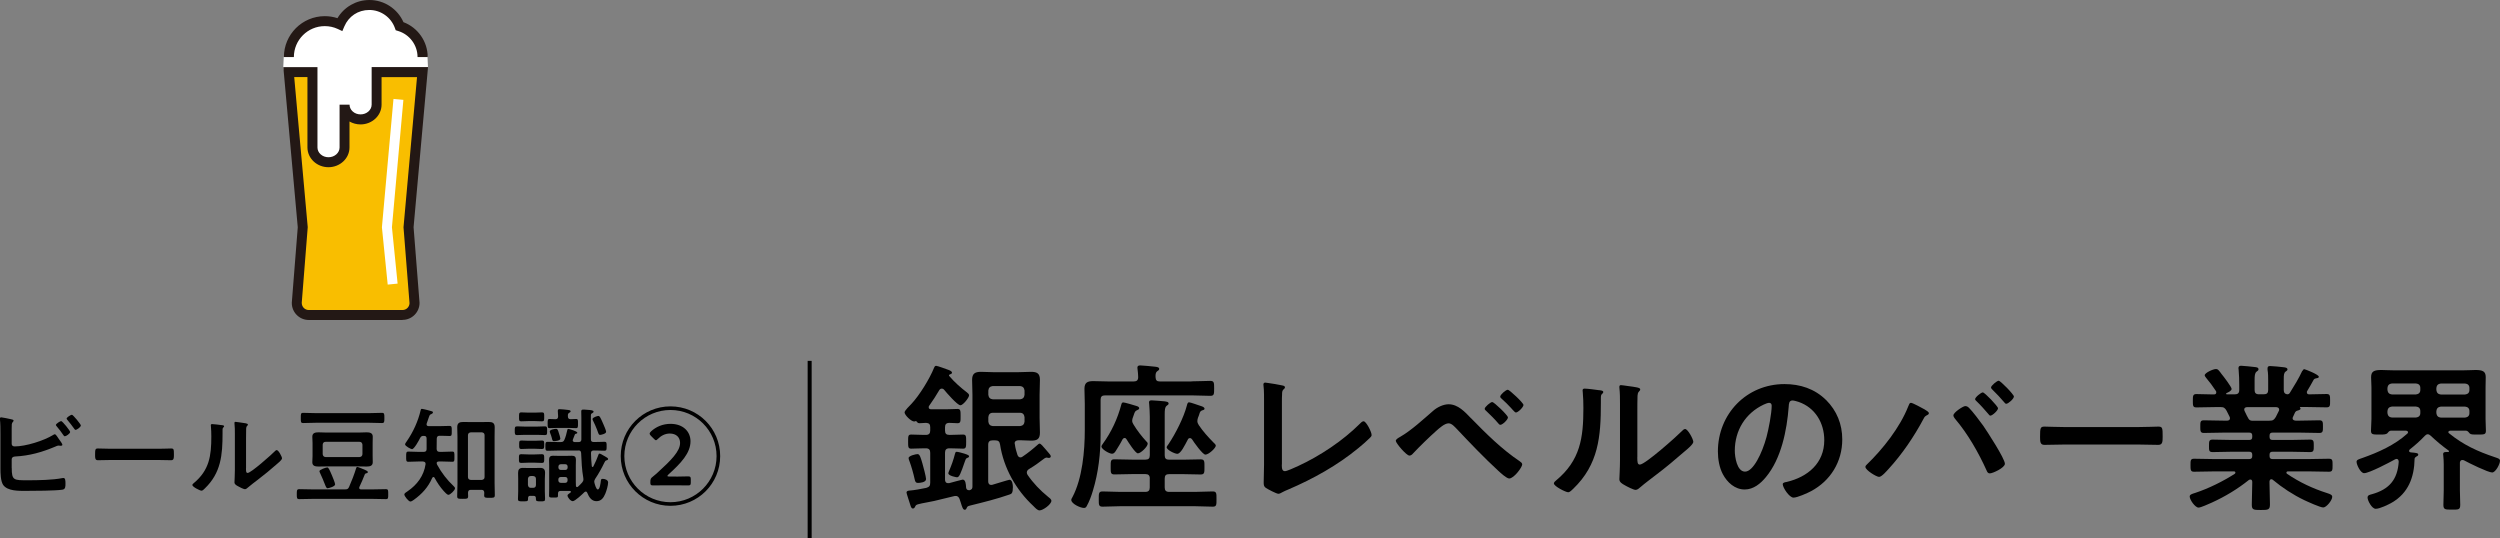 <svg viewBox="0 0 436.42 94" xmlns="http://www.w3.org/2000/svg"><rect x="0" y="0" width="436.42" height="94" fill="#808080" stroke="none"/><path d="m2.05 81.7c0 2.18.36 2.14 2.83 2.14 1.78 0 4.29-.04 6.01-.38.05 0 .13-.02.18-.02.34 0 .36.45.36.99s0 .99-.58 1.06c-1.22.18-4.9.2-6.3.2-1.21 0-3.22.07-4-1.04-.45-.67-.47-2.07-.47-2.86v-6.1c0-.79 0-1.73-.09-2.5v-.14c0-.16.13-.2.2-.2.18 0 1.39.25 1.64.31.23.05.54.09.54.27 0 .2-.27.25-.31.63-.02.13-.02.47-.02.79v2.63c0 .31.23.45.52.45 1.93 0 5.08-.99 6.72-2 .07-.04.2-.13.29-.13.16 0 .49.49.7.83.05.07.09.13.13.18.11.14.49.67.49.83 0 .14-.16.18-.27.18-.07 0-.14-.02-.23-.02-.04 0-.09-.02-.13-.02-.22 0-.45.11-.65.2-2.32.97-4.45 1.58-6.99 1.71-.32.02-.58.16-.58.5v1.51zm10.19-6.28c0 .27-.7.74-.92.74-.13 0-.2-.13-.27-.22-.36-.56-.72-.99-1.13-1.49-.05-.07-.16-.18-.16-.27 0-.2.74-.67.92-.67.22 0 1.57 1.69 1.57 1.91zm1.87-1.15c0 .29-.7.77-.92.77-.11 0-.18-.13-.25-.22-.38-.52-.76-1.03-1.17-1.51-.05-.07-.14-.16-.14-.23 0-.23.74-.68.92-.68.2 0 1.57 1.67 1.57 1.87z"/><path d="m27.63 78.34c.83 0 2-.05 2.23-.05.49 0 .5.14.5 1.13 0 .58-.02.92-.49.92-.76 0-1.51-.04-2.25-.04h-8.28c-.74 0-1.49.04-2.25.04-.47 0-.49-.34-.49-.9 0-1.01.04-1.15.5-1.15.23 0 1.48.05 2.23.05h8.28z"/><path d="m38.67 74.2c.22.04.45.04.45.22 0 .09-.11.18-.18.25-.11.11-.09.41-.09.58v.4c0 3.73-.25 6.9-3.11 9.63-.14.13-.36.38-.56.38-.27 0-1.6-.67-1.6-.99 0-.13.14-.25.23-.32 2.74-2.27 3.08-4.79 3.08-8.14 0-.54-.02-1.26-.07-1.78 0-.05-.02-.14-.02-.2 0-.16.11-.2.23-.2.34 0 1.26.13 1.64.18zm4.27 7.53c0 .56.02.83.29.83.59 0 4.14-3.17 4.72-3.76.09-.09.22-.23.36-.23.31 0 .92 1.15.92 1.44 0 .27-.7.85-.94 1.04-1.08.94-2.16 1.85-3.29 2.7-.49.38-1.26.95-1.69 1.33-.16.13-.34.32-.56.32-.23 0-1.01-.4-1.24-.54-.25-.14-.58-.32-.58-.65 0-.13.07-1.3.07-2.16v-6.3c0-.61 0-1.22-.07-1.84v-.09c0-.13.07-.18.18-.18s.56.07.7.09c.94.13 1.46.18 1.46.38 0 .13-.07.16-.14.25-.13.13-.14.29-.16.47-.02.41-.02 1.31-.02 1.76v5.13z"/><path d="m62.39 81.51c.13 0 1.3.5 1.48.59.14.07.34.16.34.31 0 .16-.16.2-.29.22s-.16.05-.23.16c-.32.81-.58 1.42-.95 2.21-.02.05-.04.11-.04.16 0 .2.16.27.32.27h2.11c.74 0 1.48-.04 2.23-.04.43 0 .41.23.41.88s.02.86-.41.86c-.74 0-1.49-.04-2.23-.04h-10.66c-.76 0-1.49.04-2.23.04-.43 0-.43-.22-.43-.86s0-.88.43-.88c.74 0 1.48.04 2.23.04h5.78c.36 0 .52-.07.68-.41.45-1.01.92-2.23 1.24-3.28.05-.13.07-.23.22-.23zm-7.24-7.71c-.74 0-1.49.05-2.23.05-.43 0-.41-.23-.41-.88 0-.68-.02-.9.41-.9.76 0 1.49.05 2.23.05h9.31c.74 0 1.48-.05 2.21-.05.43 0 .43.2.43.9 0 .65 0 .88-.41.88-.76 0-1.49-.05-2.23-.05zm9.9 5.8c0 .36.02.72.02 1.08 0 .67-.52.76-1.08.76-.47 0-.95-.02-1.42-.02h-5.53c-.49 0-.95.02-1.42.02-.54 0-1.1-.07-1.1-.74 0-.38.04-.74.04-1.1v-2.29c0-.36-.04-.72-.04-1.08 0-.67.54-.76 1.08-.76.49 0 .95.04 1.44.04h5.53c.47 0 .94-.04 1.42-.04.54 0 1.08.09 1.08.76 0 .36-.02.72-.02 1.08zm-7.85 5.64c-.22 0-.31-.25-.56-.88-.16-.43-.4-.99-.79-1.84-.02-.05-.09-.2-.09-.27 0-.25 1.13-.65 1.35-.65s.32.18.85 1.42c.11.25.54 1.31.54 1.53 0 .4-1.17.68-1.3.68zm6.07-7.62c-.04-.31-.2-.49-.5-.49h-5.94c-.31 0-.47.18-.5.49v1.67c.04.31.2.47.5.5h5.94c.31-.04.47-.2.5-.5z"/><path d="m76.7 78.88h.5c.59 0 1.24-.05 1.75-.05.4 0 .38.22.38.9s.02.88-.38.88c-.47 0-1.12-.05-1.75-.05h-.59c-.18.02-.38.05-.38.27 0 .11.04.2.09.31.74 1.37 1.73 2.65 2.86 3.71.11.11.25.23.25.4 0 .32-.83 1.13-1.15 1.13-.23 0-.67-.49-.83-.67-.63-.7-1.15-1.49-1.6-2.32-.04-.07-.09-.12-.18-.12-.11 0-.16.07-.22.16-.72 1.64-1.78 2.79-3.22 3.83-.16.11-.41.29-.59.29-.32 0-1.06-.94-1.06-1.24 0-.2.29-.36.58-.56 1.66-1.13 2.83-2.7 3.13-4.72.02-.32-.13-.43-.45-.47h-.81c-.61 0-1.26.05-1.75.05-.4 0-.38-.25-.38-.88s-.02-.9.38-.9c.52 0 1.15.05 1.75.05h.94c.32 0 .5-.14.5-.47v-1.82c0-.38-.13-.5-.5-.5-.34 0-.45.07-.63.36-.18.38-1.03 1.96-1.42 1.96-.16 0-1.21-.52-1.21-.85 0-.13.22-.41.29-.52 1.12-1.62 1.98-3.49 2.43-5.42.02-.11.05-.25.22-.25.13 0 .76.16.92.2.14.04.27.07.4.11.43.11.61.14.61.32 0 .14-.18.23-.29.29-.27.09-.29.16-.45.61-.07.23-.18.56-.36 1.04 0 .05-.02.11-.02.14 0 .23.16.29.36.31h1.94c.58 0 1.17-.04 1.69-.04.43 0 .41.2.41.9s.02.86-.41.86c-.5 0-1.12-.05-1.69-.04-.36 0-.49.14-.52.49 0 .61 0 1.22-.02 1.84.04.32.16.47.49.47zm5.49 6.63c-.32 0-.47.14-.49.49.02.2.02.4.02.61 0 .49-.22.47-.94.47s-.97.02-.97-.45c0-.72.05-1.42.05-2.14v-8.25c0-.54-.04-1.1-.04-1.66 0-.74.38-.92 1.06-.92.41 0 .83.02 1.24.02h1.94c.41 0 .83-.02 1.24-.02.67 0 1.06.16 1.06.92 0 .56-.02 1.1-.02 1.66v8.07c0 .7.04 1.4.04 2.12 0 .49-.23.47-.94.47s-.92.02-.92-.47c0-.14.02-.29.02-.43-.02-.34-.16-.49-.49-.49h-1.89zm1.91-1.73c.31-.04.49-.2.49-.5v-7.31c0-.31-.18-.47-.49-.5h-1.91c-.32.04-.5.2-.5.5v7.31c0 .31.18.47.5.5z"/><path d="m91.64 75.91c-.5 0-.99.04-1.35.04-.43 0-.43-.2-.43-.76s0-.76.41-.76.88.04 1.37.04h2.11c.47 0 .97-.04 1.35-.04.45 0 .41.22.41.76s.04.76-.41.76c-.34 0-.88-.04-1.35-.04zm.95 10.64c-.29 0-.4.13-.41.41.02.54-.05.56-.86.56-.72 0-.9 0-.9-.43s.04-.88.04-1.33v-2.12c0-.36-.02-.72-.02-1.08 0-.59.22-.88.83-.88.29 0 .58.02.86.02h1.31c.29 0 .58-.02.85-.02.61 0 .86.25.86.86 0 .36-.04.74-.04 1.1v2.12c0 .45.04.9.04 1.35 0 .4-.16.41-.79.41s-.81-.02-.81-.41v-.14c0-.29-.13-.41-.41-.41h-.54zm-.38-5.78c-.49 0-.9.04-1.21.04-.43 0-.41-.18-.41-.76s-.02-.76.41-.76c.29 0 .74.04 1.21.04h1.17c.47 0 .9-.04 1.19-.04.45 0 .43.22.43.76s.02.76-.41.76c-.36 0-.74-.04-1.21-.04zm0-7.26c-.47 0-.94.04-1.19.04-.45 0-.41-.23-.41-.77s-.04-.79.41-.79c.25 0 .74.04 1.19.04h1.19c.45 0 .92-.04 1.19-.04.45 0 .41.23.41.79s.02.77-.41.77c-.31 0-.7-.04-1.19-.04zm-.05 4.83c-.43 0-.86.04-1.12.04-.43 0-.41-.2-.41-.74s-.02-.74.4-.74c.25 0 .7.04 1.13.04h1.3c.43 0 .88-.04 1.13-.04.43 0 .41.22.41.72 0 .56.02.76-.43.76-.27 0-.67-.04-1.12-.04h-1.3zm1.4 5.26c0-.31-.18-.47-.49-.5h-.41c-.31 0-.47.2-.5.5v1.06c.04.31.2.5.5.5h.41c.31 0 .49-.18.49-.5zm7.45-4.95h-3.55c-.61 0-1.24.04-1.85.04-.43 0-.4-.25-.4-.79s-.02-.77.41-.77c.61 0 1.22.04 1.84.04h.41c.38 0 .52-.09.67-.43.22-.5.36-1.06.47-1.58.04-.13.05-.29.2-.29.07 0 1.57.38 1.57.68 0 .11-.11.14-.2.16-.11.02-.2.05-.25.2-.09.27-.2.52-.31.79-.02.05-.04.11-.04.16 0 .29.29.31.36.31h.65c.34 0 .5-.13.5-.47v-3.75c0-.43-.02-.99-.02-1.13 0-.23.09-.32.32-.32h.23c.18.02.36.02.52.04.65.04 1.08.09 1.08.32 0 .14-.16.22-.27.29-.2.09-.2.16-.2.59v3.92c0 .36.14.5.5.5.61.02 1.22-.04 1.84-.04.43 0 .41.2.41.77s.02.79-.4.79c-.61 0-1.22-.05-1.84-.04-.34 0-.49.12-.49.47.02.76.05 1.51.14 2.27.02.07.05.14.14.14.07 0 .11-.05.14-.11.4-.81.58-1.21.9-2.07.02-.07.07-.16.16-.16.13 0 .54.23.77.38.05.04.09.05.13.07.4.23.61.34.61.5 0 .14-.16.2-.27.23-.22.05-.25.14-.4.43-.4.85-1.04 2-1.57 2.77-.09.18-.18.32-.18.52 0 .09.02.16.04.25.07.23.29 1.12.58 1.12.36 0 .49-1.17.52-1.46.04-.27.04-.4.34-.4.36 0 .94.18.94.63 0 .5-.29 1.49-.49 1.96-.31.72-.7 1.31-1.55 1.31s-1.31-.72-1.6-1.46c-.05-.11-.13-.22-.25-.22-.11 0-.16.05-.25.11-.32.32-1.64 1.57-2.03 1.57s-.92-.67-.92-.99c0-.14.13-.23.34-.38.05-.04.11-.07.18-.13.05-.04.07-.07.07-.13 0-.11-.07-.14-.16-.16h-1.6c-.36 0-.49.13-.49.49 0 .63.04.67-.58.67h-.22c-.56 0-.76.02-.76-.36s.02-.79.02-1.19v-4.11c0-.31-.02-.59-.02-.9 0-.5.16-.74.7-.74.32 0 .63.02.95.02h1.39c.32 0 .63-.02.95-.02.5 0 .7.2.7.7 0 .31-.02.63-.02.94v2.94c0 .22.02.43.02.67.02.11.05.22.2.22.07 0 .11-.04.16-.07.25-.22.49-.47.72-.72.14-.18.23-.32.23-.56 0-.07-.02-.16-.02-.23-.25-1.44-.32-2.88-.38-4.36-.02-.34-.18-.47-.52-.47zm-1.4-5.47c.16 0 .9-.04.97-.04.34 0 .32.23.32.81s0 .79-.34.79c-.43 0-.88-.04-1.33-.04h-1.96c-.45 0-.9.04-1.33.04-.34 0-.34-.18-.34-.79 0-.58 0-.81.32-.81.14 0 .85.04 1.06.04.34-.02.43-.16.45-.49 0-.29-.02-.56-.05-.85v-.16c0-.22.14-.25.32-.25.31 0 1.12.09 1.44.13.18.02.47.04.47.25 0 .13-.13.18-.27.27-.2.13-.22.27-.2.63 0 .32.14.45.47.47zm-2.88 3.84c-.31 0-.31-.22-.4-.56-.07-.29-.18-.59-.29-.86-.02-.09-.07-.18-.07-.27 0-.36.94-.47 1.1-.47.25 0 .32.16.5.77.07.18.25.79.25.94 0 .38-.97.45-1.1.45zm2.36 4.45c0-.27-.16-.43-.41-.43h-.77c-.25 0-.43.16-.43.43v.14c0 .25.18.43.43.43h.77c.25 0 .41-.18.41-.43zm-1.19 1.8c-.25 0-.43.16-.43.43v.16c0 .25.18.43.43.43h.77c.25 0 .41-.18.41-.43v-.16c0-.27-.16-.43-.41-.43zm6.86-7.35c-.22 0-.25-.13-.41-.56-.04-.11-.07-.22-.13-.36-.18-.5-.45-1.06-.68-1.53-.04-.09-.11-.22-.11-.32 0-.27.83-.54 1.03-.54.22 0 .34.22.86 1.42.11.25.49 1.12.49 1.35 0 .36-.92.54-1.04.54z"/><path d="m117.04 70.94c4.81 0 8.68 3.87 8.68 8.68s-3.89 8.68-8.68 8.68-8.68-3.89-8.68-8.68 3.87-8.68 8.68-8.68zm0 .63c-4.45 0-8.05 3.6-8.05 8.05s3.62 8.05 8.05 8.05 8.05-3.6 8.05-8.05-3.6-8.05-8.05-8.05zm.99 11.63c.72 0 1.98-.04 2.11-.04.38 0 .45.11.45.52v.54c0 .41-.07.52-.45.52-.13 0-1.4-.02-2.11-.02h-1.96c-.7 0-1.96.02-2.09.02-.38 0-.45-.11-.45-.52 0-.59.05-.72.43-1.01.23-.18.45-.36.65-.54 2.59-2.36 4.11-3.89 4.11-5.35 0-.96-.65-1.64-1.8-1.64-.83 0-1.55.41-2.05.92-.16.16-.27.25-.36.25-.11 0-.2-.09-.38-.27l-.5-.5c-.16-.16-.22-.27-.22-.38 0-.13.09-.23.25-.4.83-.77 2-1.31 3.39-1.31 2.23 0 3.49 1.37 3.49 3.04 0 2.05-1.64 3.8-3.85 5.8-.13.12-.18.2-.18.25 0 .07.11.11.32.11h1.21z"/><path d="m49.45 11.72.08-1.76s2.07-4.69 4.18-5.74 5.27 0 5.27 0 4.22-4.22 6.33-3.16 4.22 3.16 4.22 3.16l4.22 3.16.88 2.58.08 1.76-11.5 24.13-9.49-2.11-4.26-22.02z" fill="#fff"/><path d="m73.75 12.59-2.44 27.09 1.05 13.22c0 1.16-.94 2.09-2.09 2.09h-16.37c-1.16 0-2.09-.94-2.09-2.09l1.05-13.22-2.44-27.09h4.13v13.15c0 .71.31 1.36.82 1.83s1.21.76 1.98.76c1.55 0 2.8-1.15 2.8-2.58v-7.47c0 .71.31 1.36.82 1.83s1.21.76 1.98.76c1.55 0 2.8-1.15 2.8-2.58v-5.68h8.01z" fill="#f9be00"/><path d="m70.27 55.86h-16.37c-1.63 0-2.96-1.33-2.96-2.96v-.07s1.04-13.15 1.04-13.15l-2.52-27.96h5.96v14.03c0 .44.19.86.54 1.18.37.34.86.52 1.39.52 1.06 0 1.93-.77 1.93-1.71v-7.47h1.74c0 .44.19.86.54 1.18.37.34.86.52 1.39.52 1.06 0 1.93-.77 1.93-1.71v-6.55h9.84l-2.52 27.96 1.04 13.18v.03c0 1.63-1.33 2.96-2.96 2.96zm-17.59-2.93c.02.66.56 1.19 1.22 1.19h16.37c.66 0 1.2-.53 1.22-1.19l-1.05-13.26 2.36-26.21h-6.19v4.81c0 1.9-1.65 3.45-3.67 3.45-.69 0-1.35-.18-1.93-.51v4.53c0 1.9-1.65 3.45-3.67 3.45-.97 0-1.88-.35-2.57-.99-.71-.66-1.1-1.53-1.1-2.47v-12.28h-2.31l2.36 26.21-1.05 13.26z" fill="#231815"/><path d="m74.63 9.96h-1.74c0-2.08-1.39-3.95-3.39-4.55l-.42-.13-.15-.41c-.68-1.87-2.47-3.13-4.46-3.13s-3.61 1.12-4.36 2.87l-.35.82-.81-.38c-.71-.33-1.47-.49-2.26-.49-2.97 0-5.39 2.42-5.39 5.4h-1.74c0-3.94 3.2-7.14 7.14-7.14.76 0 1.5.12 2.21.35 1.16-1.95 3.27-3.17 5.58-3.17 2.58 0 4.91 1.54 5.94 3.87 2.51.94 4.23 3.38 4.23 6.08z" fill="#231815"/><path d="m67.68 49.68-1.01-10 2.02-22.41 1.73.16-2 22.24.99 9.84z" fill="#fff"/><path d="m177.14 77.41c0 .06.03.11.03.2.08.62.25 1.2.45 1.82.11.22.22.42.53.42.14 0 .25-.06.36-.14.95-.64 1.79-1.32 2.63-2.07.11-.08.2-.2.34-.2.2 0 .59.45 1.06 1.01l.53.62c.14.17.36.39.36.59s-.17.28-.34.28c-.08 0-.14-.03-.22-.03-.06-.03-.14-.03-.2-.03-.11 0-.22.08-.34.14-1.26.92-1.34 1.04-2.72 1.88-.2.14-.36.31-.36.59 0 .17.06.28.14.42.98 1.43 2.21 2.71 3.53 3.78.22.17.62.45.62.73 0 .62-1.46 1.68-2.07 1.68-.36 0-.73-.42-1.09-.78-3.02-2.8-5.18-6.64-5.8-10.72-.08-.53-.31-.73-.87-.73h-.42c-.53 0-.78.22-.78.78v6.38c0 .34.14.62.53.62.08 0 .14 0 .22-.03.39-.11 2.83-.87 2.97-.87.5 0 .59.9.59 1.29 0 1.04-.22 1.18-.59 1.29-2.24.78-4.51 1.34-6.78 1.9-.59.14-.56.2-.7.45-.06.17-.14.31-.34.31-.31 0-.45-.48-.7-1.29-.06-.17-.11-.36-.2-.59-.11-.25-.25-.53-.67-.53-.08 0-.17 0-.28.03l-3.47.84c-.84.2-2.02.36-2.74.56-.45.11-.48.2-.62.48-.08.17-.2.28-.36.28-.28 0-.36-.31-.5-.76-.08-.28-.62-1.85-.62-2.02 0-.25.22-.31.42-.34 1.04-.08 2.02-.28 3.02-.48.53-.17.7-.34.7-.92v-5.21c0-.53-.22-.78-.78-.78h-.28c-.78 0-1.62.06-2.27.06-.53 0-.53-.31-.53-1.23 0-.98 0-1.23.56-1.23.73 0 1.48.06 2.24.06h.28c.56 0 .78-.25.78-.78v-.56c0-.53-.2-.73-.73-.76-.31 0-.84.06-1.12.06-.22 0-.36-.06-.45-.22-.06-.08-.11-.14-.22-.14h-.08c-.08.03-.11.06-.2.06-.53 0-1.68-1.12-1.68-1.6 0-.28.92-1.2 1.2-1.48 1.4-1.48 3.19-4.4 3.95-6.3.08-.17.14-.34.36-.34s1.74.56 2.04.67c.22.08.73.25.73.53 0 .2-.25.25-.39.31s-.14.11-.14.17.03.08.06.11c.92 1.09 1.99 2.02 3.11 2.88.14.11.34.28.34.48 0 .42-1.06 1.74-1.51 1.74-.53 0-2.44-2.21-2.83-2.69-.11-.14-.25-.22-.42-.22-.22 0-.34.11-.45.28-.53.92-1.12 1.82-1.76 2.72-.06.08-.08.14-.08.25 0 .28.2.34.42.36h2.58c.76 0 1.51-.06 2.04-.06s.53.34.53 1.23.03 1.26-.53 1.26c-.36 0-1.01-.06-1.43-.06-.53 0-.76.25-.76.76v.56c0 .56.22.78.78.78h.11c.76 0 1.51-.06 2.24-.06.56 0 .56.28.56 1.23 0 .9 0 1.23-.53 1.23-.64 0-1.48-.06-2.27-.06h-.11c-.56 0-.78.25-.78.78v4.68c0 .34.14.62.53.62h.2c.34-.08 2.21-.62 2.35-.62.53 0 .56.87.59 1.26 0 .08 0 .59.5.59h.14c.36-.11.48-.28.48-.64v-16.02c0-.87-.06-1.74-.06-2.6 0-1.09.5-1.4 1.54-1.4.7 0 1.43.06 2.13.06h4.45c.73 0 1.46-.06 2.18-.06 1.04 0 1.54.28 1.54 1.4 0 .87-.06 1.74-.06 2.6v4.06c0 .84.06 1.71.06 2.55 0 1.12-.48 1.4-1.51 1.4-.76 0-1.48-.08-2.24-.06-.34 0-.67.14-.67.56zm-16.88 6.89c-.45 0-.5-.28-.59-.64-.22-1.01-.56-2.21-.92-3.19-.06-.11-.14-.36-.14-.5 0-.42 1.29-.7 1.57-.7.39 0 .56.67.84 1.62.14.48.64 2.35.64 2.74 0 .59-1.09.67-1.4.67zm8.54-4.34c-.22.08-.25.34-.34.53-.78 2.27-1.01 2.83-1.4 2.83-.11 0-1.51-.25-1.51-.7 0-.11.06-.25.11-.36.42-.98.78-1.96 1.04-3 .06-.2.08-.39.31-.39.11 0 .5.08.59.11 1.2.31 1.57.48 1.57.67s-.2.25-.36.31zm10.05-11.79c-.06-.48-.31-.73-.78-.78h-4.76c-.48.06-.73.31-.78.78v.76c.06.48.31.73.78.78h4.76c.48-.06.73-.31.78-.78zm-5.54 3.89c-.48 0-.73.28-.78.76v.78c.06.48.31.73.78.78h4.76c.48-.06.73-.31.78-.78v-.78c-.06-.48-.31-.76-.78-.76z"/><path d="m208 66.57c1.15 0 2.32-.08 3.28-.08.67 0 .67.34.67 1.32s0 1.29-.67 1.29c-1.09 0-2.18-.08-3.28-.08h-15.09c-.56 0-.78.22-.78.78v6.1c0 3.22-.39 6.64-1.34 9.74-.25.87-.64 1.93-1.09 2.72-.11.2-.22.31-.48.31-.62 0-2.21-.73-2.21-1.4 0-.14.11-.34.2-.48 1.74-3.28 2.16-8.09 2.16-11.73v-4.56c0-.87-.06-1.74-.06-2.63 0-1.09.53-1.34 1.54-1.34.9 0 1.79.06 2.69.06h4.37c.53 0 .78-.22.78-.76s-.06-.84-.11-1.37c0-.08-.03-.2-.03-.28 0-.34.25-.39.53-.39.39 0 2.04.17 2.52.22.25.03.76.06.76.39 0 .2-.17.28-.36.42-.31.25-.28.62-.28 1.01.03.56.22.76.76.76h5.54zm-7.28 16.97c0-.56-.25-.78-.78-.78h-2.27c-1.04 0-2.07.06-3.14.06-.67 0-.64-.36-.64-1.32s-.03-1.32.64-1.32c1.06 0 2.1.06 3.14.06h2.27c.56 0 .78-.22.78-.78v-6.69c0-.76-.06-1.57-.11-2.24 0-.08-.03-.2-.03-.28 0-.31.2-.36.48-.36.36 0 1.82.14 2.24.17.28.06.7.06.7.39 0 .17-.14.25-.34.39-.31.25-.34.7-.34 1.57v7.06c0 .56.22.78.78.78h2.38c1.04 0 2.07-.06 3.11-.06.7 0 .67.36.67 1.32s.03 1.32-.67 1.32c-1.04 0-2.07-.06-3.11-.06h-2.38c-.56 0-.78.22-.78.78v1.54c0 .53.22.78.78.78h4.51c1.04 0 2.04-.08 3.08-.08.7 0 .67.34.67 1.34 0 .95.03 1.32-.64 1.32-1.04 0-2.07-.08-3.11-.08h-13.05c-1.04 0-2.04.08-3.08.08-.7 0-.67-.36-.67-1.32s-.03-1.34.67-1.34c1.04 0 2.04.08 3.08.08h4.37c.56 0 .78-.25.78-.78v-1.54zm-3.08-10.11c0 .25.11.48.25.7.59.98 1.43 2.07 2.21 2.91.11.11.25.22.25.42 0 .5-1.2 1.68-1.71 1.68-.45 0-1.71-2.02-1.99-2.46-.08-.14-.17-.22-.34-.22s-.28.14-.36.25c-.34.7-.76 1.34-1.18 2.02-.14.22-.34.48-.64.48-.48 0-1.85-.78-1.85-1.26 0-.14.14-.34.22-.45 1.51-2.07 2.6-4.42 3.25-6.89.06-.2.11-.36.34-.36.25 0 1.93.5 2.3.62.2.06.48.17.48.39 0 .2-.22.28-.36.34-.34.14-.42.31-.59.84-.03.11-.08.25-.14.39-.08.2-.14.39-.14.62zm10.08 3.05c-.17 0-.31.11-.36.25-.56 1.04-1.23 2.49-1.85 2.49-.42 0-1.85-.67-1.85-1.15 0-.11.25-.45.34-.56 1.2-1.79 2.66-4.65 3.19-6.72.06-.22.11-.56.39-.56.25 0 1.76.56 2.13.67.2.06.56.2.56.45 0 .2-.28.25-.39.28-.34.11-.42.31-.53.7-.06.17-.11.36-.22.59-.06.2-.11.36-.11.59 0 .25.11.48.25.7.73 1.09 1.62 2.07 2.55 3.02.14.14.42.36.42.56 0 .42-1.23 1.57-1.82 1.57-.48 0-2.02-2.18-2.32-2.66-.11-.14-.2-.22-.36-.22z"/><path d="m223.76 81.1c0 .7.06 1.15.56 1.15.34 0 1.62-.59 2.3-.9 3.81-1.76 7.78-4.4 10.75-7.36.17-.17.42-.45.67-.45.45 0 1.4 1.85 1.4 2.41 0 .2-.17.36-.31.5-.62.62-1.29 1.18-1.96 1.74-3.7 3.05-7.92 5.4-12.32 7.28-.34.14-.67.28-.98.45-.2.11-.48.28-.7.28-.34 0-1.88-.81-2.21-1.04-.34-.25-.36-.5-.36-.98 0-.95.06-1.99.06-3.02v-11.4c0-.62 0-1.23-.03-1.71-.03-.2-.08-.78-.08-.92 0-.17.08-.34.31-.34.11 0 .42.06.59.08.45.06 1.85.28 2.27.39.25.06.59.08.59.36 0 .17-.14.25-.25.36-.25.22-.25.56-.25.87-.03.42-.03.87-.03 1.32v10.92z"/><path d="m256.8 73.01c2.63 2.69 5.35 5.4 8.48 7.5.2.14.45.31.45.56 0 .5-1.46 2.46-2.27 2.46-.45 0-1.51-.98-1.9-1.34-2.52-2.32-4.9-4.82-7.25-7.31-.36-.36-.87-.98-1.43-.98-.7 0-1.62.84-2.13 1.29-1.29 1.15-2.91 2.72-4.09 3.98-.14.17-.36.36-.62.36-.53 0-2.38-2.18-2.38-2.58 0-.28.53-.56.73-.67 2.04-1.18 4.03-3.05 5.82-4.59.67-.59 1.74-1.12 2.66-1.12 1.65 0 2.86 1.34 3.92 2.44zm6.44-.14c0 .39-.95 1.29-1.32 1.29-.17 0-.31-.17-.39-.28-.62-.73-1.37-1.46-2.07-2.13-.11-.11-.28-.22-.28-.39 0-.31 1.01-1.18 1.32-1.18s2.74 2.32 2.74 2.69zm-.03-4.84c.28 0 2.74 2.3 2.74 2.66 0 .39-.95 1.32-1.32 1.32-.14 0-.36-.25-.62-.53-.08-.08-.14-.17-.22-.25-.5-.56-1.06-1.09-1.62-1.6-.11-.11-.28-.22-.28-.39 0-.34.98-1.2 1.32-1.2z"/><path d="m279.18 68.11c.34.06.7.06.7.34 0 .14-.17.28-.28.39-.17.17-.14.64-.14.9v.62c0 5.8-.39 10.72-4.84 14.98-.22.2-.56.59-.87.59-.42 0-2.49-1.04-2.49-1.54 0-.2.22-.39.36-.5 4.26-3.53 4.79-7.45 4.79-12.66 0-.84-.03-1.96-.11-2.77 0-.08-.03-.22-.03-.31 0-.25.17-.31.36-.31.53 0 1.96.2 2.55.28zm6.64 11.7c0 .87.03 1.29.45 1.29.92 0 6.44-4.93 7.34-5.85.14-.14.34-.36.56-.36.48 0 1.43 1.79 1.43 2.24 0 .42-1.09 1.32-1.46 1.62-1.68 1.46-3.36 2.88-5.12 4.2-.76.59-1.96 1.48-2.63 2.07-.25.2-.53.5-.87.5-.36 0-1.57-.62-1.93-.84-.39-.22-.9-.5-.9-1.01 0-.2.11-2.02.11-3.36v-9.8c0-.95 0-1.9-.11-2.86v-.14c0-.2.11-.28.28-.28s.87.11 1.09.14c1.46.2 2.27.28 2.27.59 0 .2-.11.25-.22.39-.2.2-.22.45-.25.73-.03.64-.03 2.04-.03 2.74v7.98z"/><path d="m318.77 69.82c1.88 1.88 2.83 4.23 2.83 6.89 0 3.89-2.04 7.22-5.46 9.04-.64.34-2.38 1.12-3.05 1.12-.73 0-1.88-1.74-1.88-2.35 0-.28.42-.34.7-.39 3.67-.87 6.55-3.28 6.55-7.28 0-3-1.57-5.68-4.48-6.69-.25-.08-.81-.25-1.06-.25-.64 0-.64.62-.67 1.09-.31 4.09-1.29 9.07-3.98 12.29-.92 1.12-2.16 2.16-3.7 2.16-1.71 0-3.05-1.23-3.81-2.66-.62-1.15-.87-2.66-.87-3.98 0-6.55 5.01-11.76 11.62-11.76 2.74 0 5.26.81 7.25 2.77zm-10.89.81c-3.19 1.51-5.04 4.51-5.04 8.06 0 1.04.36 3.64 1.79 3.64s2.97-3.19 3.75-6.05c.36-1.34.9-4.12.9-5.46 0-.28-.14-.5-.45-.5-.22 0-.73.2-.95.31z"/><path d="m336.02 71.5c.25.17.7.39.7.64 0 .2-.25.31-.42.39-.28.17-.36.28-.5.56-1.68 3.14-3.7 6.13-6.1 8.76-.34.36-1.2 1.4-1.68 1.4-.45 0-2.38-1.18-2.38-1.74 0-.17.11-.28.22-.39 2.83-2.72 5.82-6.52 7.25-10.16.17-.39.22-.64.48-.64.31 0 2.07.98 2.44 1.18zm7.67-.34c.64.62 1.96 2.38 2.52 3.16.67.98 3.78 5.74 3.78 6.64 0 .7-2.13 1.68-2.63 1.68-.34 0-.45-.25-.56-.5-1.4-3.11-3.3-6.44-5.52-9.04-.11-.17-.28-.36-.28-.59 0-.5 1.68-1.62 2.07-1.62.25 0 .45.11.62.28zm5.1.11c0 .39-.98 1.29-1.34 1.29-.14 0-.25-.17-.34-.28-.67-.78-1.34-1.54-2.07-2.24-.08-.08-.25-.22-.25-.36 0-.34 1.06-1.18 1.34-1.18.34 0 2.66 2.44 2.66 2.77zm2.77-2.04c0 .39-.98 1.26-1.34 1.26-.14 0-.28-.17-.36-.28-.67-.78-1.32-1.48-2.07-2.21-.08-.08-.22-.22-.22-.36 0-.31 1.04-1.18 1.34-1.18s2.66 2.41 2.66 2.77z"/><path d="m373.28 74.55c1.29 0 3.11-.08 3.47-.08.76 0 .78.22.78 1.76 0 .9-.03 1.43-.76 1.43-1.18 0-2.35-.06-3.5-.06h-12.88c-1.15 0-2.32.06-3.5.06-.73 0-.76-.53-.76-1.4 0-1.57.06-1.79.78-1.79.36 0 2.3.08 3.47.08h12.88z"/><path d="m401.96 64.73c.06-.14.14-.28.31-.28.11 0 2.52.92 2.52 1.32 0 .22-.31.25-.36.25-.22.03-.39.08-.53.25-.25.5-.84 1.48-1.12 1.96-.06.08-.08.14-.08.25 0 .28.2.36.42.36 1.01 0 2.02-.06 3.02-.06.62 0 .62.31.62 1.18s0 1.15-.62 1.15c-1.18 0-2.32-.06-3.5-.06h-1.09c-.08 0-.08.06-.03.11.03.06.08.11.08.17 0 .2-.25.25-.39.31-.31.08-.39.11-.56.34-.11.25-.25.53-.36.78-.03.08-.08.17-.08.25 0 .31.25.39.53.42h.73c1.15 0 2.27-.06 3.42-.06.64 0 .62.36.62 1.12 0 .67.03 1.09-.59 1.09-1.15 0-2.3-.06-3.44-.06h-4.76c-.36 0-.53.14-.53.53v.22c0 .36.14.53.53.53h3.33c1.06 0 2.13-.06 3.22-.06.64 0 .64.31.64 1.09s0 1.09-.64 1.09c-1.09 0-2.16-.06-3.22-.06h-3.33c-.36 0-.53.14-.53.5v.25c0 .36.14.53.53.53h6.27c1.18 0 2.35-.06 3.56-.06.64 0 .64.28.64 1.12s0 1.15-.62 1.15c-1.2 0-2.41-.06-3.58-.06h-3.58c-.14 0-.28.06-.28.22 0 .08.03.14.11.2 2.13 1.46 4.51 2.58 6.97 3.36.64.2.92.34.92.67 0 .59-1.01 1.85-1.57 1.85-.53 0-2.74-1.01-3.33-1.29-1.93-.92-3.84-2.18-5.46-3.53-.08-.08-.17-.11-.28-.11-.22 0-.28.2-.31.39v.25c0 1.23.08 2.49.08 3.75 0 .95-.31.98-1.6.98s-1.57-.03-1.57-.95c0-1.26.08-2.52.08-3.78v-.2c-.03-.22-.08-.39-.34-.39-.08 0-.17.03-.25.08-1.96 1.57-4.12 2.88-6.47 3.95-.59.25-1.9.87-2.32.87-.59 0-1.54-1.37-1.54-1.93 0-.34.36-.45.98-.64 2.35-.78 4.79-1.99 6.89-3.33.06-.06.11-.11.11-.22 0-.14-.14-.2-.25-.2h-3.39c-1.18 0-2.38.06-3.58.06-.62 0-.62-.34-.62-1.15s0-1.12.62-1.12c1.2 0 2.41.06 3.58.06h6.05c.36 0 .53-.17.53-.53v-.22c0-.39-.17-.53-.53-.53h-3.16c-1.06 0-2.16.06-3.22.06-.67 0-.64-.31-.64-1.09s0-1.09.64-1.09c1.06 0 2.16.06 3.22.06h3.16c.36 0 .53-.14.53-.53v-.22c0-.39-.17-.53-.53-.53h-4.51c-1.15 0-2.3.06-3.44.06-.62 0-.59-.45-.59-1.09 0-.76-.03-1.12.62-1.12 1.15 0 2.27.06 3.42.06h.64c.06 0 .5 0 .5-.42 0-.08-.03-.17-.06-.25-.17-.36-.34-.7-.53-1.06-.28-.48-.48-.64-1.04-.64h-.73c-1.18 0-2.32.06-3.5.06-.62 0-.62-.31-.62-1.15s0-1.18.62-1.18c.92 0 1.85.06 2.77.06h.31c.2 0 .39-.08.39-.34 0-.11 0-.14-.06-.25-.53-.81-1.09-1.57-1.71-2.3-.08-.11-.25-.31-.25-.45 0-.42 1.46-1.09 1.96-1.09.31 0 .42.14.73.53.06.08.14.2.25.34.31.36 1.76 2.27 1.76 2.6s-.62.62-.9.73c-.03.03-.06.06-.06.11 0 .08.06.11.14.11h1.37c.53 0 .78-.22.78-.76v-.87c0-.9-.03-1.79-.11-2.69 0-.08-.03-.17-.03-.25 0-.34.2-.42.48-.42.39 0 1.9.17 2.35.22.28.03.67.06.67.39 0 .2-.11.25-.34.42-.31.25-.34.73-.34 1.54v1.65c0 .53.22.76.78.76h.81c.56 0 .78-.22.78-.76v-1.6c0-.64 0-1.29-.11-1.93v-.25c0-.34.2-.39.48-.39.36 0 1.85.14 2.27.2.25.03.73.06.73.39 0 .17-.14.25-.34.39-.28.22-.31.59-.31 1.29v1.9c0 .45.17.73.67.76.2-.03.28-.08.39-.25.78-1.26 1.57-2.52 2.18-3.86zm-5.8 8.71c.62 0 .78-.11 1.12-.64.17-.34.34-.7.53-1.06.03-.06.06-.14.06-.22 0-.34-.25-.42-.53-.45h-5.07c-.28.03-.5.11-.5.42 0 .08.03.17.06.25.7 1.4.7 1.71 1.43 1.71h2.91z"/><path d="m420.55 78.72c0 .17.14.22.28.25.92.08 1.32.11 1.32.39 0 .2-.2.28-.36.36-.14.08-.28.22-.28.39-.06 3.19-1.09 5.96-3.95 7.62-.62.36-2.13 1.09-2.83 1.09s-1.43-1.46-1.43-1.96c0-.45.45-.5.76-.59 3.02-.84 4.48-2.55 4.68-5.68-.03-.25-.08-.48-.39-.48-.08 0-.17.06-.25.08-.95.53-4.51 2.41-5.4 2.41-.62 0-1.32-1.46-1.32-1.99 0-.36.42-.45 1.04-.67 2.77-.98 5.6-2.24 7.81-4.23.08-.08.14-.14.14-.25 0-.2-.2-.25-.36-.28h-2.66c-.28.03-.45.28-.62.48-.2.17-.64.2-1.06.2h-.31c-1.15 0-1.46 0-1.46-.67s.08-1.37.08-2.04v-5.54c0-.59-.06-1.18-.06-1.76 0-1.06.56-1.26 1.82-1.26.56 0 1.32.06 2.21.06h11.98c.9 0 1.62-.06 2.21-.06 1.2 0 1.79.2 1.79 1.23 0 .62-.03 1.2-.03 1.79v5.54c0 .67.06 1.37.06 2.04s-.28.67-1.43.67c-.92 0-1.2 0-1.4-.2-.17-.2-.34-.45-.62-.48h-2.77c-.25.03-.34.17-.34.25 0 .11.06.17.14.22 2.49 2.02 4.98 3.16 8.01 4.17.48.17.87.25.87.62 0 .56-.76 2.04-1.37 2.04-.7 0-4.12-1.68-4.87-2.1-.14-.06-.2-.08-.34-.08-.28 0-.39.22-.42.45v4.82c0 .87.06 1.71.06 2.58s-.36.81-1.46.81-1.48.03-1.48-.81.06-1.71.06-2.58v-4.48c0-.53-.03-1.04-.08-1.57 0-.08-.03-.17-.03-.25 0-.31.25-.36.5-.36h.36c.08 0 .17-.03.17-.14 0-.06-.03-.08-.06-.11-1.06-.76-2.21-1.71-3.14-2.6-.17-.14-.31-.25-.5-.25-.25 0-.36.14-.53.28-.81.87-1.71 1.65-2.63 2.38-.06.08-.11.14-.11.25zm1.96-11c0-.48-.28-.73-.76-.78h-4.2c-.48.06-.73.31-.78.78v.36c.06.48.31.73.78.78h4.2c.48-.06.76-.31.76-.78zm0 4.03c0-.48-.28-.73-.76-.78h-4.2c-.48.06-.73.31-.78.78v.36c.06.48.31.73.78.78h4.2c.48-.06.76-.31.76-.78zm7.81-2.88c.48-.06.76-.31.76-.78v-.36c0-.48-.28-.73-.76-.78h-4.23c-.48.06-.73.31-.78.78v.36c.06.48.31.73.78.78zm-5.01 3.25c.06.48.31.73.78.78h4.23c.48-.06.76-.31.76-.78v-.36c0-.48-.28-.73-.76-.78h-4.23c-.48.06-.73.31-.78.78z"/><path d="m141.34 63v31" fill="none" stroke="#000" stroke-linejoin="round" stroke-width=".7"/></svg>